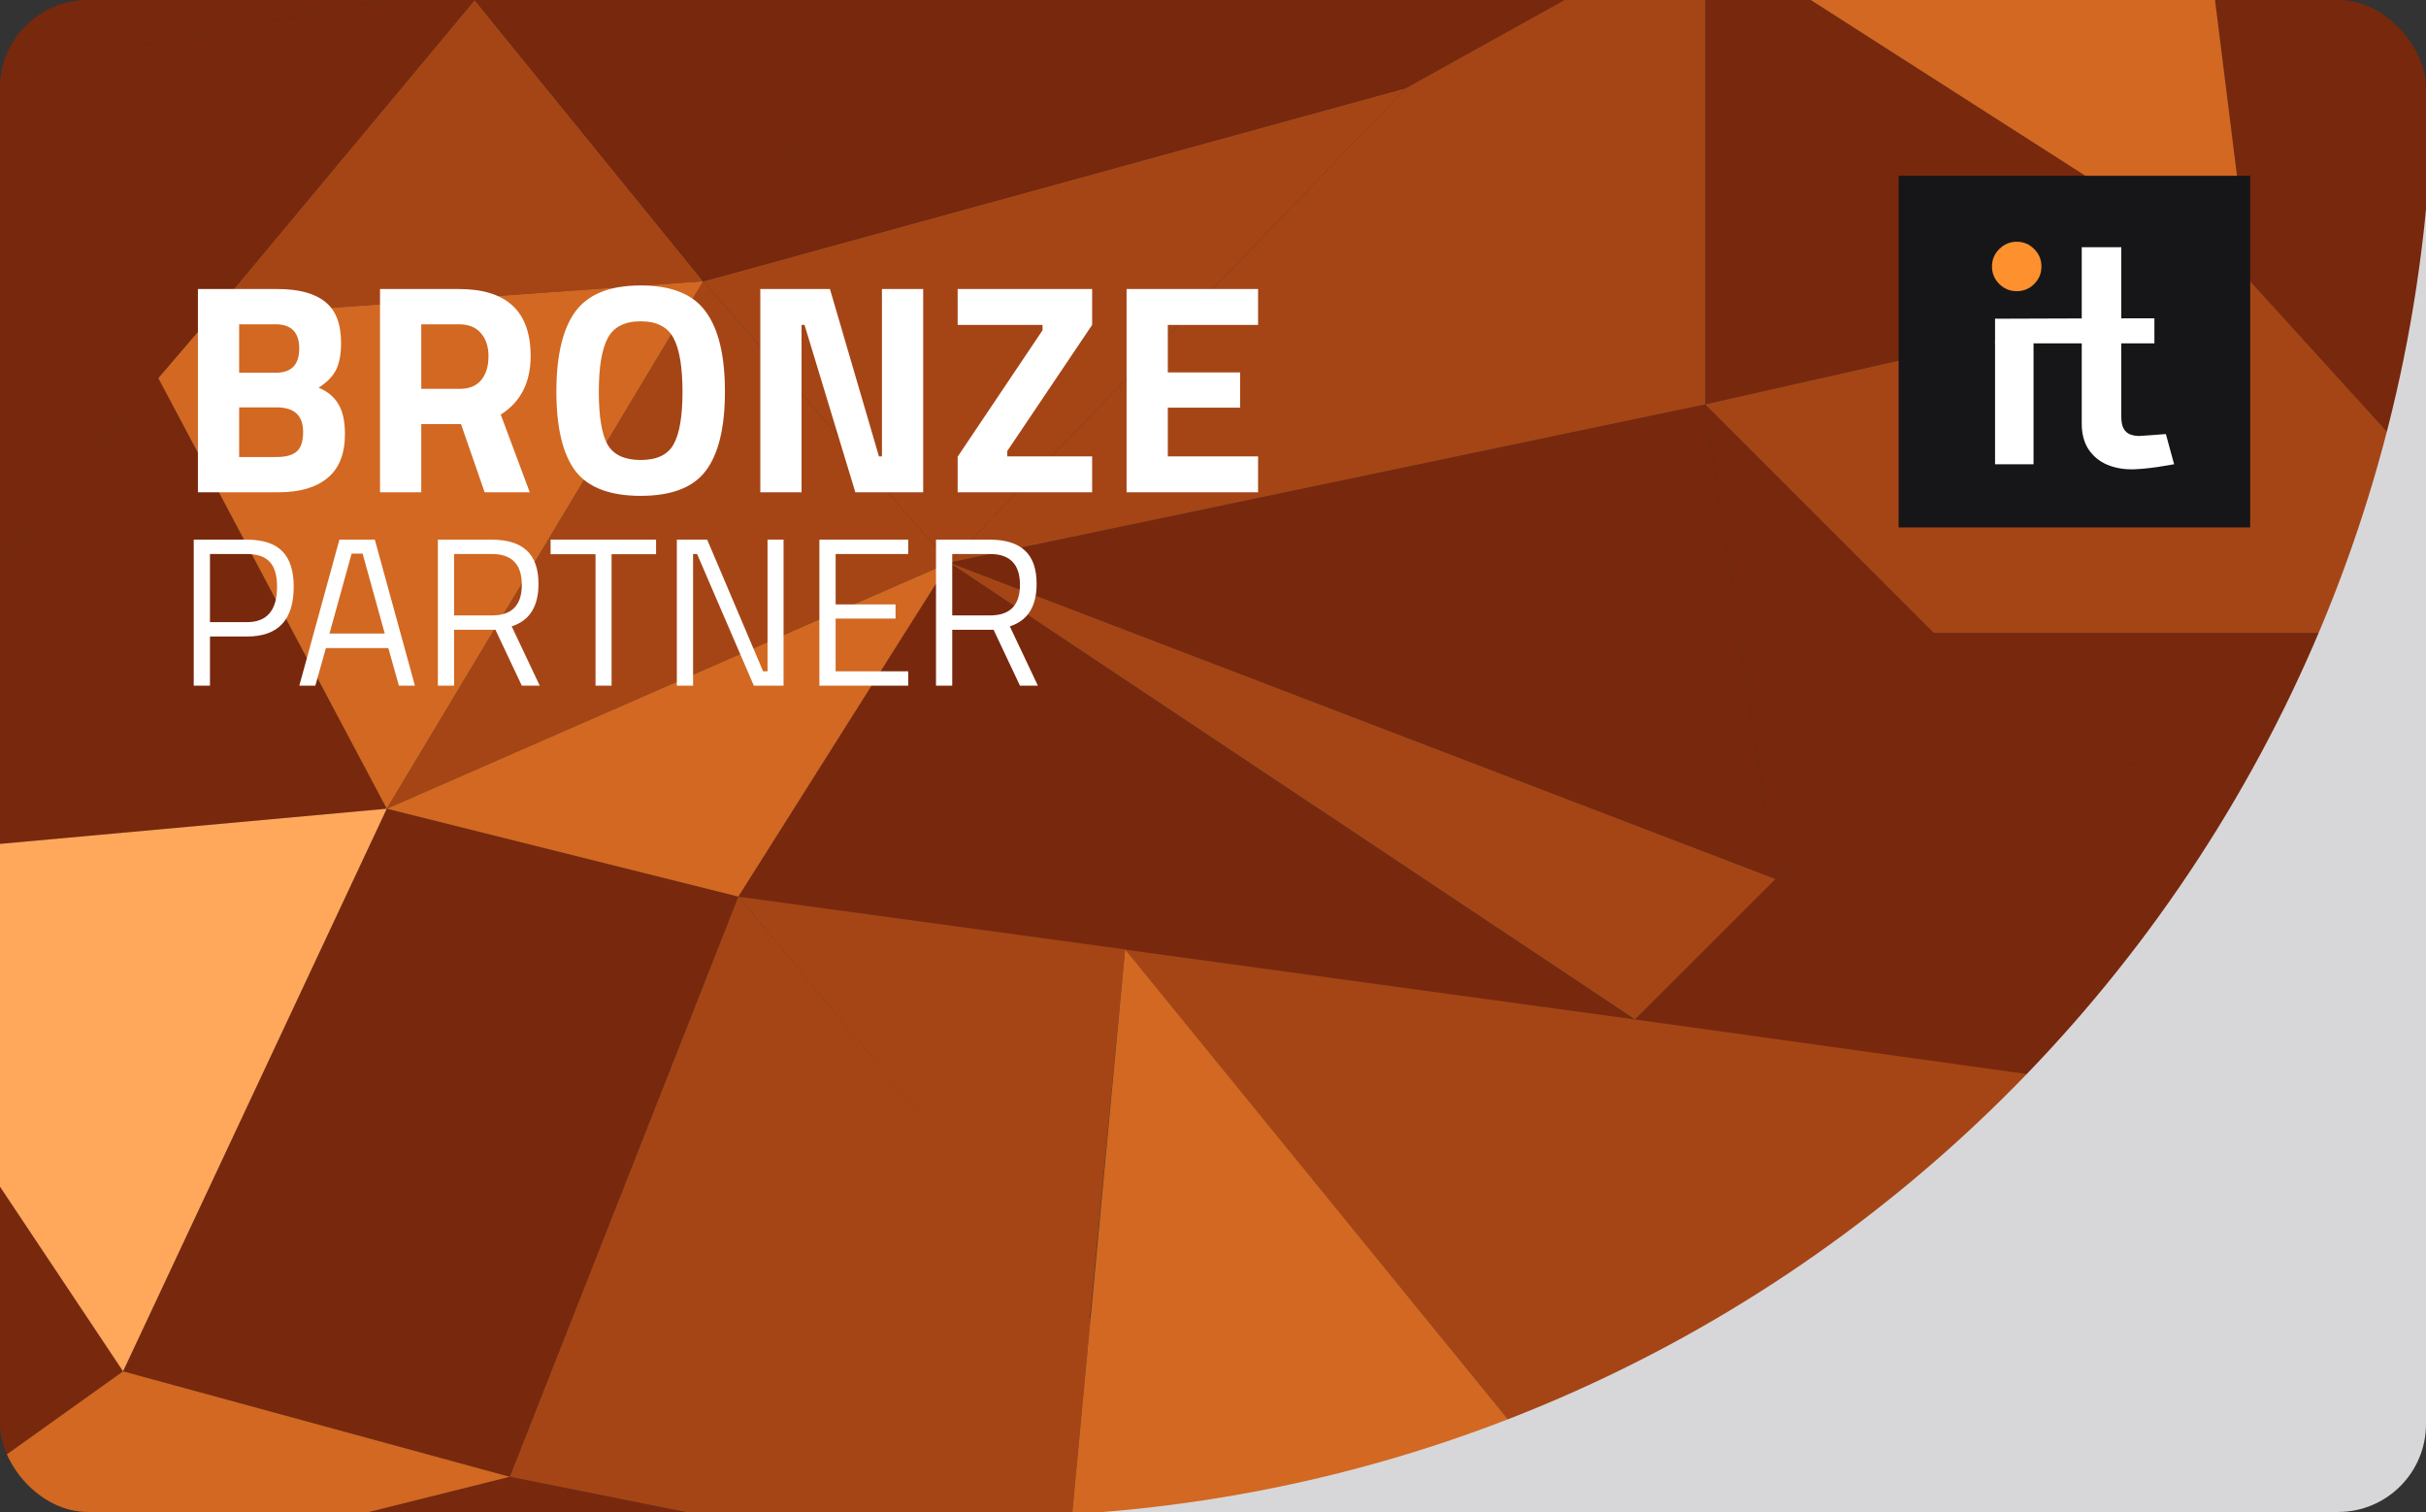 <svg xmlns="http://www.w3.org/2000/svg" width="138" height="86" viewBox="0 0 138 86" fill="none"><rect x="0" y="0" width="138" height="86" fill="#333333" stroke="none"/><g clip-path="url(#clip0_580_863)"><path d="M22 46L42 51L7 78L0 83V67.5L7 78L22 46L0 48V32L9 21.5L22 46Z" fill="#78280D"></path><path d="M101 50L132 40L120 58L101 50L97 23L110 36L101 50Z" fill="#78280D"></path><path d="M80 5L89 0H68L80 5Z" fill="#78280D"></path><path d="M22 46L7 78L0 67.5V48L22 46Z" fill="#FFA85C"></path><path d="M42 51L29 84L39 86H21L29 84L7 78L42 51L54 32L93 58L101 50L110 36H134.5L132 40L101 50L120 58L128 63L93 58L42 51Z" fill="#78280D"></path><path d="M97 23V-1L103 0L128 16L126 0H138.5L138 27L128 16L97 23Z" fill="#78280D"></path><path d="M97 23L101 50L54 32L97 23Z" fill="#78280D"></path><path d="M22 0L0 4V0H22Z" fill="#78280D"></path><path d="M29 84L42 51L62.032 75L64 54.014L93 57.986L54 32L40 16L80 5L54 32L101 50L93 57.986L129 63L86 81L64 54.014L62.032 75L61 86H39L29 84Z" fill="#A54516"></path><path d="M128 16L97 23L110 36H138V27L128 16Z" fill="#A54516"></path><path d="M12 18L27 0L40 16L54 32L80 5L89 0H97V23L54 32L22 46L40 16L12 18Z" fill="#A54516"></path><path d="M64 54L42 51L62 75L64 54Z" fill="#A54516"></path><path d="M9 21.5L12 18L40 16L22 46L54 32L42 51L22 46L9 21.5Z" fill="#D26821"></path><path d="M126 0L128 16L103 0H126Z" fill="#D26821"></path><path d="M7 78L0 83V86.5L21 86L29 84L7 78Z" fill="#D26821"></path><path d="M86 81L64 54L61 86H78L86 81Z" fill="#D26821"></path><path d="M0 4L22 0H27H51L40 16L27 0L12 18L0 32V4Z" fill="#78280D"></path><path fill-rule="evenodd" clip-rule="evenodd" d="M56 86.274H133.386C136.148 86.274 138.386 84.035 138.386 81.274V5.274C138.386 5.182 138.384 5.091 138.379 5C137.784 49.988 101.129 86.274 56 86.274Z" fill="#D7D7D9"></path><path d="M11.258 16.44H15.797C16.998 16.44 17.899 16.684 18.5 17.171C19.101 17.647 19.401 18.423 19.401 19.5C19.401 20.146 19.305 20.662 19.112 21.047C18.919 21.421 18.591 21.755 18.126 22.05C18.636 22.265 19.01 22.577 19.248 22.985C19.497 23.393 19.622 23.96 19.622 24.685C19.622 25.807 19.293 26.64 18.636 27.184C17.979 27.728 17.055 28 15.865 28H11.258V16.44ZM15.746 23.172H13.604V25.994H15.746C16.256 25.994 16.63 25.892 16.868 25.688C17.117 25.484 17.242 25.11 17.242 24.566C17.242 23.637 16.743 23.172 15.746 23.172ZM15.678 18.446H13.604V21.2H15.695C16.579 21.2 17.021 20.741 17.021 19.823C17.021 18.905 16.573 18.446 15.678 18.446ZM23.963 24.124V28H21.617V16.44H26.105C28.825 16.44 30.185 17.709 30.185 20.248C30.185 21.755 29.619 22.866 28.485 23.58L30.134 28H27.567L26.224 24.124H23.963ZM26.139 22.118C26.695 22.118 27.108 21.948 27.38 21.608C27.652 21.268 27.788 20.82 27.788 20.265C27.788 19.71 27.641 19.268 27.346 18.939C27.063 18.61 26.649 18.446 26.105 18.446H23.963V22.118H26.139ZM34.556 25.28C34.896 25.869 35.525 26.164 36.443 26.164C37.361 26.164 37.985 25.869 38.313 25.28C38.653 24.679 38.823 23.682 38.823 22.288C38.823 20.883 38.653 19.863 38.313 19.228C37.973 18.593 37.35 18.276 36.443 18.276C35.537 18.276 34.913 18.593 34.573 19.228C34.233 19.863 34.063 20.883 34.063 22.288C34.063 23.682 34.228 24.679 34.556 25.28ZM40.149 26.776C39.435 27.728 38.2 28.204 36.443 28.204C34.687 28.204 33.446 27.728 32.72 26.776C32.006 25.813 31.649 24.311 31.649 22.271C31.649 20.231 32.006 18.718 32.72 17.732C33.446 16.735 34.687 16.236 36.443 16.236C38.2 16.236 39.435 16.735 40.149 17.732C40.875 18.718 41.237 20.231 41.237 22.271C41.237 24.311 40.875 25.813 40.149 26.776ZM43.249 28V16.44H47.21L49.998 25.96H50.168V16.44H52.514V28H48.655L45.765 18.48H45.595V28H43.249ZM54.475 18.48V16.44H62.125V18.48L57.297 25.654V25.96H62.125V28H54.475V25.977L59.303 18.786V18.48H54.475ZM64.084 28V16.44H71.564V18.48H66.43V21.183H70.544V23.189H66.43V25.96H71.564V28H64.084Z" fill="white"></path><path d="M80 5L40 16L51 0H68L80 5Z" fill="#78280D"></path><path d="M14.056 36.204H11.944V39H11.02V30.696H14.056C14.96 30.696 15.628 30.916 16.06 31.356C16.492 31.796 16.708 32.468 16.708 33.372C16.708 35.26 15.824 36.204 14.056 36.204ZM11.944 35.388H14.044C15.188 35.388 15.76 34.716 15.76 33.372C15.76 32.732 15.624 32.264 15.352 31.968C15.08 31.664 14.644 31.512 14.044 31.512H11.944V35.388ZM17.026 39L19.306 30.696H21.322L23.602 39H22.69L22.09 36.864H18.538L17.938 39H17.026ZM20.002 31.488L18.742 36.036H21.886L20.626 31.488H20.002ZM25.831 35.82V39H24.907V30.696H27.979C28.859 30.696 29.519 30.9 29.959 31.308C30.407 31.716 30.631 32.352 30.631 33.216C30.631 34.496 30.123 35.3 29.107 35.628L30.703 39H29.683L28.183 35.82H25.831ZM27.991 35.004C29.119 35.004 29.683 34.424 29.683 33.264C29.683 32.096 29.115 31.512 27.979 31.512H25.831V35.004H27.991ZM31.32 31.524V30.696H37.32V31.524H34.788V39H33.876V31.524H31.32ZM38.501 39V30.696H40.228L43.408 38.184H43.66V30.696H44.572V39H42.88L39.653 31.512H39.425V39H38.501ZM46.61 39V30.696H51.662V31.512H47.534V34.38H50.942V35.184H47.534V38.184H51.662V39H46.61ZM54.167 35.82V39H53.243V30.696H56.315C57.195 30.696 57.855 30.9 58.295 31.308C58.743 31.716 58.967 32.352 58.967 33.216C58.967 34.496 58.459 35.3 57.443 35.628L59.039 39H58.019L56.519 35.82H54.167ZM56.327 35.004C57.455 35.004 58.019 34.424 58.019 33.264C58.019 32.096 57.451 31.512 56.315 31.512H54.167V35.004H56.327Z" fill="white"></path><rect x="108" y="10" width="20" height="20" fill="#161618"></rect><path d="M113.486 26.406L113.486 19.375H115.675L115.675 26.406H113.486Z" fill="white"></path><path d="M122.55 18.104V19.531H113.486L113.486 19.135L113.486 18.125C113.486 18.125 114.367 18.133 114.562 18.125C114.758 18.117 122.55 18.104 122.55 18.104ZM118.417 14.062H120.667V23.691C120.667 23.994 120.712 24.226 120.804 24.387C120.899 24.545 121.023 24.653 121.176 24.711C121.33 24.769 121.5 24.798 121.686 24.798C121.827 24.798 123.203 24.688 123.203 24.688L123.671 26.406L122.734 26.562C122.734 26.562 121.964 26.676 121.4 26.693C120.837 26.71 120.329 26.625 119.878 26.438C119.426 26.248 119.068 25.953 118.802 25.556C118.541 25.158 118.413 24.661 118.417 24.064V14.062Z" fill="white"></path><path d="M113.728 16.155C114.004 16.427 114.335 16.562 114.719 16.562C115.107 16.562 115.438 16.427 115.71 16.155C115.987 15.878 116.125 15.546 116.125 15.16C116.125 14.769 115.987 14.437 115.71 14.165C115.438 13.888 115.107 13.75 114.719 13.75C114.335 13.75 114.004 13.888 113.728 14.165C113.451 14.437 113.312 14.769 113.312 15.16C113.312 15.546 113.451 15.878 113.728 16.155Z" fill="#FF902E"></path></g><defs><clipPath id="clip0_580_863"><rect width="138" height="86" rx="5" fill="white"></rect></clipPath></defs></svg>